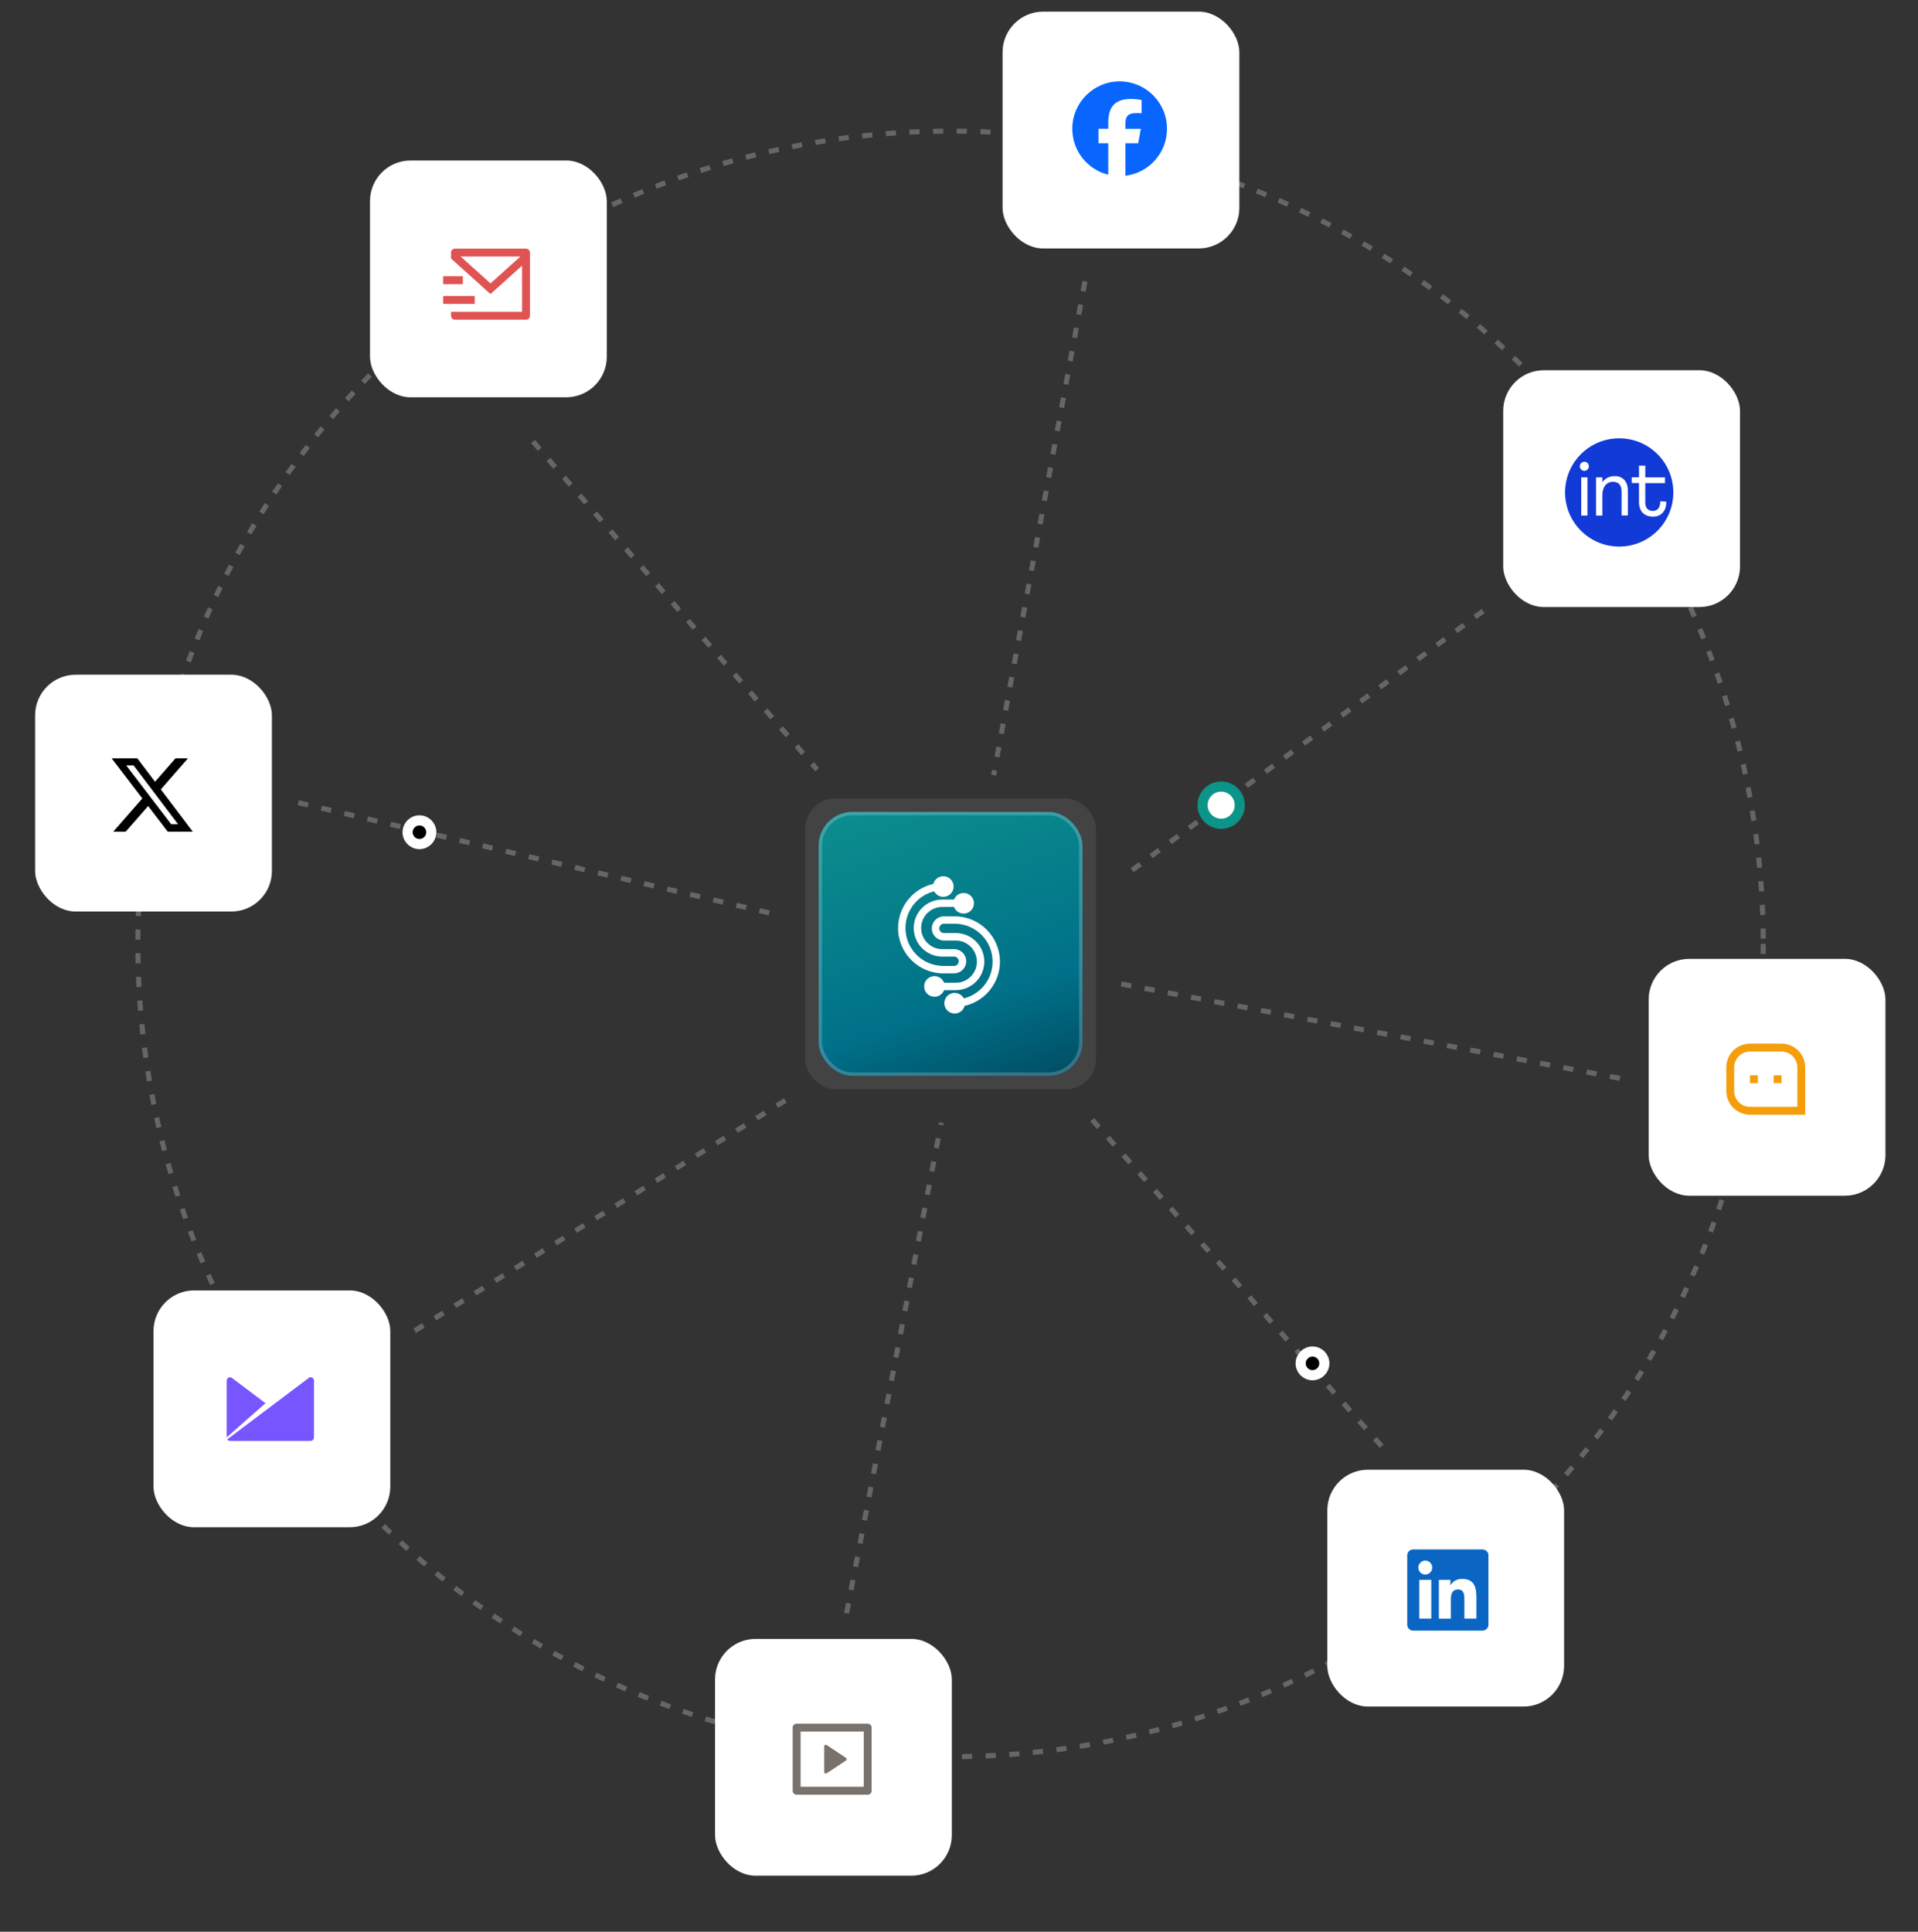 <svg xmlns="http://www.w3.org/2000/svg" xmlns:xlink="http://www.w3.org/1999/xlink" id="Layer_1" viewBox="0 0 567 571"><rect x="0" y="0" width="567" height="571" fill="#333333" stroke="none"/><defs><style>      .st0, .st1, .st2 {        fill: none;      }      .st3 {        fill: #0a66c2;      }      .st4 {        fill: url(#linear-gradient1);      }      .st5 {        fill: #e05353;      }      .st6 {        stroke: #0d9488;      }      .st6, .st7, .st8, .st9 {        fill: #fff;      }      .st6, .st10 {        stroke-width: 3px;      }      .st1 {        stroke-opacity: .2;      }      .st1, .st2, .st10 {        stroke: #fff;      }      .st11 {        fill: url(#linear-gradient);      }      .st12 {        fill: #78716c;      }      .st13 {        clip-path: url(#clippath-1);      }      .st14 {        clip-path: url(#clippath-3);      }      .st15 {        clip-path: url(#clippath-2);      }      .st16 {        fill: #0866ff;      }      .st17 {        fill: #113ad6;      }      .st8 {        fill-opacity: .08;      }      .st2 {        stroke-dasharray: 3 4;        stroke-opacity: .25;        stroke-width: 1.5px;      }      .st18 {        fill: #f59e0b;      }      .st19 {        clip-path: url(#clippath);      }      .st20 {        fill: #7856ff;      }      .st9 {        isolation: isolate;        opacity: .5;      }    </style><linearGradient id="linear-gradient" x1="319.25" y1="750.22" x2="241.25" y2="825.22" gradientTransform="translate(0 -508)" gradientUnits="userSpaceOnUse"><stop offset="0" stop-color="#5f3deb"></stop><stop offset="1" stop-color="#423eb6"></stop></linearGradient><linearGradient id="linear-gradient1" x1="314.8" y1="890.78" x2="258.3" y2="717.28" gradientTransform="translate(0 -508)" gradientUnits="userSpaceOnUse"><stop offset="0" stop-color="#020617"></stop><stop offset=".5" stop-color="#007189"></stop><stop offset="1" stop-color="#11998e"></stop></linearGradient><clipPath id="clippath"><rect class="st0" x="67" y="407" width="25.84" height="19"></rect></clipPath><clipPath id="clippath-1"><rect class="st0" x="317" y="24" width="28" height="28"></rect></clipPath><clipPath id="clippath-2"><rect class="st0" x="416" y="458" width="24" height="24"></rect></clipPath><clipPath id="clippath-3"><rect class="st0" x="131" y="70" width="28" height="28"></rect></clipPath></defs><rect class="st8" x="238" y="236" width="86" height="86" rx="9" ry="9"></rect><rect class="st11" x="242" y="240" width="78" height="78" rx="10" ry="10"></rect><rect class="st4" x="242" y="240" width="78" height="78" rx="10" ry="10"></rect><rect class="st1" x="242.5" y="240.5" width="77" height="77" rx="9.5" ry="9.5"></rect><g><rect class="st7" x="109.38" y="47.44" width="70" height="70" rx="12" ry="12"></rect><rect class="st7" x="211.38" y="484.44" width="70" height="70" rx="12" ry="12"></rect><rect class="st7" x="444.38" y="109.44" width="70" height="70" rx="12" ry="12"></rect><rect class="st7" x="296.38" y="3.44" width="70" height="70" rx="12" ry="12"></rect><rect class="st7" x="487.38" y="283.44" width="70" height="70" rx="12" ry="12"></rect><rect class="st7" x="392.38" y="434.44" width="70" height="70" rx="12" ry="12"></rect><rect class="st7" x="45.38" y="381.44" width="70" height="70" rx="12" ry="12"></rect><rect class="st7" x="10.38" y="199.44" width="70" height="70" rx="12" ry="12"></rect></g><g><circle class="st2" cx="281" cy="279" r="240.25"></circle><line class="st2" x1="122.6" y1="393.36" x2="233.6" y2="324.36"></line><line class="st2" x1="88.17" y1="237.27" x2="229.17" y2="270.27"></line><line class="st2" x1="157.57" y1="130.51" x2="241.57" y2="227.51"></line><line class="st2" x1="320.74" y1="83.14" x2="293.74" y2="229.14"></line><line class="st2" x1="438.45" y1="180.6" x2="331.45" y2="259.6"></line><line class="st2" x1="478.86" y1="318.74" x2="330.86" y2="290.74"></line><line class="st2" x1="408.44" y1="427.5" x2="322.44" y2="330.5"></line><line class="st2" x1="250.26" y1="476.86" x2="278.26" y2="331.86"></line></g><g class="st19"><path class="st20" d="M92.66,407.56c-.31-.48-.92-.6-1.37-.26l-24.12,18.16c.18.27.47.45.8.45h23.87c.54,0,.98-.47.98-1.06v-16.71c0-.21-.07-.42-.18-.59h.02ZM68.55,407.3c-.44-.33-1.06-.22-1.37.26-.11.17-.18.38-.18.59v16.74l11.48-10.12s-9.93-7.47-9.93-7.47Z"></path></g><g class="st13"><path class="st16" d="M327.62,51.64v-9.31h-2.89v-4.28h2.89v-1.84c0-4.77,2.16-6.97,6.83-6.97.47,0,1.11.05,1.71.12.45.05.89.12,1.33.23v3.88c-.25-.02-.51-.04-.76-.04-.29,0-.57,0-.86,0-.83,0-1.47.11-1.95.36-.33.16-.6.41-.79.73-.3.49-.44,1.16-.44,2.04v1.51h4.57l-.45,2.45-.33,1.82h-3.79v9.62c6.93-.84,12.3-6.74,12.3-13.9,0-7.73-6.27-14-14-14s-14,6.27-14,14c0,6.57,4.52,12.08,10.62,13.59h.01Z"></path></g><path class="st18" d="M510.33,315.49c0-3.86,3.12-6.99,7-6.99h9.33c3.87,0,7,3.14,7,6.99v14.01h-16.33c-3.87,0-7-3.14-7-6.99v-7.01h0ZM531.33,327.17v-11.67c0-2.57-2.09-4.66-4.67-4.66h-9.33c-2.58,0-4.67,2.08-4.67,4.66v7.01c0,2.57,2.09,4.66,4.67,4.66h14ZM524.33,317.83h2.33v2.33h-2.33v-2.33ZM517.33,317.83h2.33v2.33h-2.33v-2.33Z"></path><g class="st15"><path class="st3" d="M436.45,478.45h-3.55v-5.57c0-1.33-.03-3.04-1.85-3.04s-2.14,1.44-2.14,2.94v5.67h-3.55v-11.45h3.41v1.56h.05c.48-.9,1.64-1.85,3.37-1.85,3.6,0,4.27,2.37,4.27,5.45v6.29h0ZM421.34,465.43c-1.14,0-2.06-.93-2.06-2.07s.92-2.06,2.06-2.06,2.06.93,2.06,2.06-.92,2.07-2.06,2.07ZM423.12,478.45h-3.56v-11.45h3.56v11.45ZM438.23,458h-20.45c-.98,0-1.77.77-1.77,1.73v20.54c0,.96.79,1.73,1.77,1.73h20.45c.98,0,1.78-.77,1.78-1.73v-20.54c0-.96-.8-1.73-1.78-1.73h0Z"></path></g><path class="st12" d="M234.33,510.66c0-.64.53-1.16,1.16-1.16h21.02c.64,0,1.16.52,1.16,1.16v18.68c0,.64-.53,1.16-1.16,1.16h-21.02c-.64,0-1.16-.52-1.16-1.16v-18.68h0ZM236.67,511.83v16.33h18.67v-16.33h-18.67ZM244.39,515.82l5.69,3.79c.21.14.27.43.13.65-.04.05-.08.1-.13.13l-5.69,3.79c-.21.14-.5.09-.65-.13-.05-.08-.08-.17-.08-.26v-7.59c0-.26.21-.47.47-.47.09,0,.18.03.26.08h0Z"></path><path d="M51.9,224.15h3.68l-8.04,9.19,9.46,12.5h-7.41l-5.8-7.58-6.64,7.58h-3.68l8.6-9.83-9.07-11.86h7.59l5.24,6.93,6.06-6.93h0ZM50.61,243.64h2.04l-13.16-17.4h-2.19s13.31,17.4,13.31,17.4Z"></path><g class="st14"><path class="st5" d="M155.5,73.5c.64,0,1.17.52,1.17,1.17v18.67c0,.64-.53,1.16-1.16,1.16h-21.02c-.64,0-1.16-.52-1.16-1.16v-1.17h21v-13.65l-9.33,8.4-11.67-10.5v-1.75c0-.64.52-1.17,1.17-1.17h21ZM140.33,87.5v2.33h-9.33v-2.33h9.33ZM136.83,81.67v2.33h-5.83v-2.33h5.83ZM153.83,75.83h-17.65l8.83,7.94,8.83-7.94h-.01Z"></path></g><path class="st7" d="M278.86,265.1c1.68,0,3.05-1.37,3.05-3.05s-1.36-3.05-3.05-3.05-3.05,1.37-3.05,3.05,1.36,3.05,3.05,3.05Z"></path><path class="st7" d="M284.87,270.05c1.68,0,3.05-1.37,3.05-3.05s-1.37-3.05-3.05-3.05-3.05,1.36-3.05,3.05,1.37,3.05,3.05,3.05Z"></path><path class="st7" d="M282.22,299.59c1.68,0,3.05-1.36,3.05-3.05s-1.36-3.05-3.05-3.05-3.05,1.37-3.05,3.05,1.36,3.05,3.05,3.05Z"></path><path class="st7" d="M276.25,294.63c1.68,0,3.05-1.37,3.05-3.05s-1.37-3.05-3.05-3.05-3.05,1.37-3.05,3.05,1.37,3.05,3.05,3.05Z"></path><path class="st7" d="M282.23,297.63c-.6,0-1.09-.49-1.09-1.09s.49-1.09,1.09-1.09c6.17,0,11.2-5.02,11.2-11.2s-5.02-11.2-11.2-11.2h-3.18c-.76,0-1.38.62-1.38,1.38s.62,1.38,1.38,1.38h3.5c3.08,0,5.93,1.69,7.41,4.42.67,1.23,1.02,2.62,1.02,4.01,0,4.65-3.78,8.43-8.43,8.43h-6.3c-.6,0-1.09-.49-1.09-1.09s.49-1.09,1.09-1.09h6.3c3.44,0,6.24-2.8,6.24-6.24,0-1.03-.26-2.06-.76-2.97-1.1-2.02-3.2-3.27-5.49-3.27h-3.5c-1.97,0-3.57-1.6-3.57-3.57s1.6-3.57,3.57-3.57h3.18c7.38,0,13.38,6,13.38,13.39s-6.01,13.39-13.38,13.39h0v-.02Z"></path><path class="st7" d="M282.05,287.72h-3.18c-7.38,0-13.38-6.01-13.38-13.39s6.01-13.39,13.38-13.39c.6,0,1.09.49,1.09,1.09s-.49,1.09-1.09,1.09c-6.17,0-11.2,5.02-11.2,11.2s5.02,11.2,11.2,11.2h3.18c.76,0,1.38-.62,1.38-1.38s-.62-1.38-1.38-1.38h-3.5c-3.08,0-5.93-1.69-7.41-4.42-.67-1.23-1.02-2.62-1.02-4.01,0-4.65,3.78-8.43,8.43-8.43h6.3c.6,0,1.09.49,1.09,1.09s-.49,1.09-1.09,1.09h-6.3c-3.44,0-6.24,2.8-6.24,6.24,0,1.03.26,2.06.76,2.97,1.1,2.02,3.2,3.28,5.49,3.28h3.5c1.97,0,3.57,1.6,3.57,3.57s-1.6,3.57-3.57,3.57h-.01Z"></path><path class="st9" d="M278.86,263.14c.6,0,1.09-.49,1.09-1.09s-.49-1.09-1.09-1.09-1.09.49-1.09,1.09.49,1.09,1.09,1.09Z"></path><path class="st9" d="M284.87,268.09c.6,0,1.09-.49,1.09-1.09s-.49-1.09-1.09-1.09-1.09.49-1.09,1.09.49,1.09,1.09,1.09Z"></path><path class="st9" d="M276.25,292.68c.6,0,1.09-.49,1.09-1.09s-.49-1.09-1.09-1.09-1.09.49-1.09,1.09.49,1.09,1.09,1.09Z"></path><path class="st9" d="M282.22,297.64c.6,0,1.09-.49,1.09-1.09s-.49-1.09-1.09-1.09-1.09.49-1.09,1.09.49,1.09,1.09,1.09Z"></path><circle class="st6" cx="361" cy="238" r="5.5"></circle><circle class="st10" cx="124" cy="246" r="3.5"></circle><circle class="st10" cx="388" cy="403" r="3.5"></circle><rect class="st0" x="463" y="130" width="31" height="31"></rect><circle class="st7" cx="478.52" cy="145.65" r="15.34"></circle><path class="st17" d="M478.67,161.56c8.84,0,16-7.16,16-16s-7.16-16-16-16-16,7.16-16,16,7.16,16,16,16ZM469.3,152.41h-1.86v-11.3h1.86v11.3ZM482.37,141.07h2.15v-3.43h1.86v3.47h5.83v1.7h-5.83v5.73c0,1.66.85,2.49,2.26,2.49s2.23-1.13,2.15-2.86h0,0s0,0,0,0l1.78.11c.15,2.75-1.6,4.45-3.86,4.45-2.6,0-4.19-1.58-4.19-4.26v-5.69h-2.15v-1.7ZM471.83,141.11h1.86v1.43c.78-1.09,2-1.81,3.68-1.81,2.41,0,3.86,1.66,3.86,4.29v7.35h-1.86v-6.97c0-2-.82-2.98-2.56-2.98-1.86,0-3.12,1.51-3.12,3.88v6.1h-1.86v-11.3ZM468.37,136.47c.74.01,1.33.62,1.34,1.36h0c0,.74-.6,1.34-1.34,1.36-.75-.01-1.35-.63-1.34-1.37.01-.73.6-1.33,1.34-1.34Z"></path></svg>